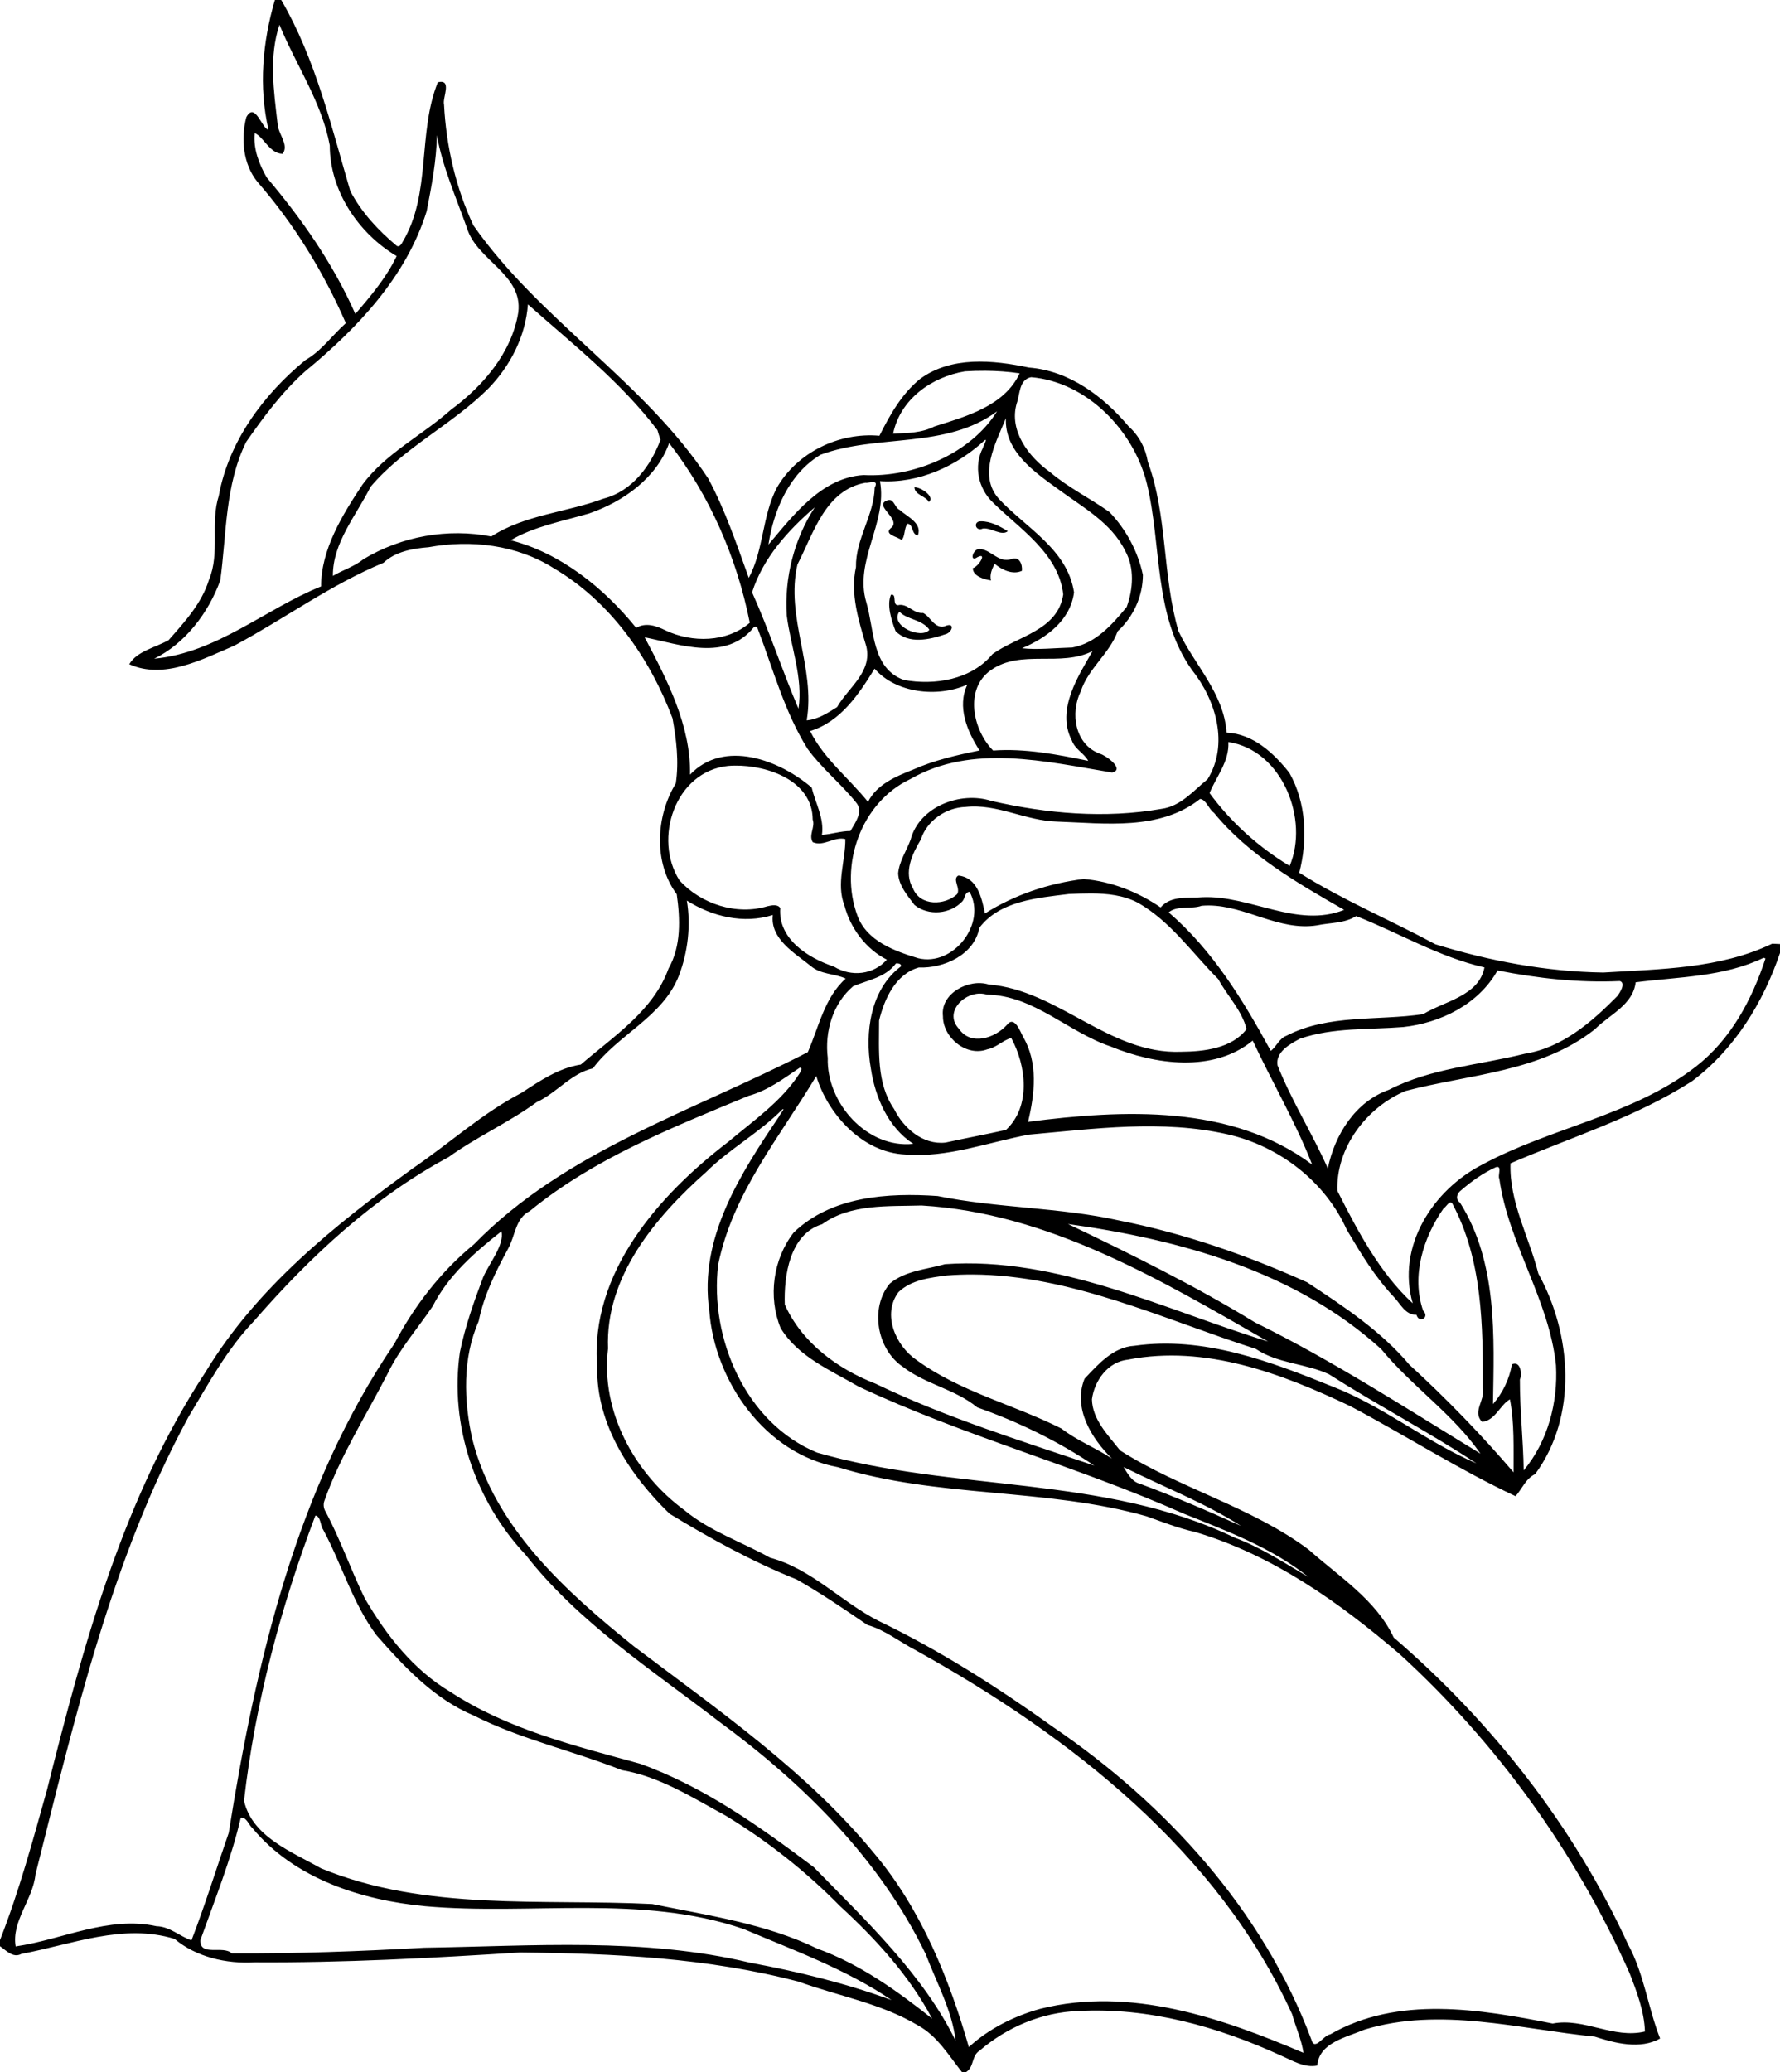 <?xml version="1.0" encoding="UTF-8" standalone="no"?>
<svg id="svg2" xmlns:rdf="http://www.w3.org/1999/02/22-rdf-syntax-ns#" xmlns="http://www.w3.org/2000/svg" height="1749pt" width="1503pt" version="1.1" xmlns:cc="http://creativecommons.org/ns#" xmlns:dc="http://purl.org/dc/elements/1.1/" viewBox="0 0 1503 1749">
 <path id="path4" d="m290.14 0c-13.02 44.4-17.22 91.55-6.75 136.88-6.72-0.48-14.23-30.43-23.42-13.13-5.9 22.53-3.45 49.54 11.82 68.22 38.62 44.35 69.85 95.18 93.24 148.99-14.45 12.79-25.59 29.23-42.64 38.92-44.3 36.42-81.06 85.81-91.46 143.24-9.19 28.58 1.53 60.56-10.4 88.68-7.67 24.96-25.78 44.5-42.6 63.63-13.78 7.7-33.51 11.65-41.49 25.38 36.42 16.48 76.87-5.07 110.94-19.63 52.86-28.38 101.71-64.29 157.41-87.4 12.33-11.74 30.8-15.14 47.57-16.42 44.59-8.18 93.22-2.52 131.98 22.08 59.7 35.02 101.35 94.5 125.48 158.37 4.12 22.69 6.91 45.75 3.46 68.76-21.1 34.44-23.73 83.58 1.01 116.94 3.7 26.01 4.81 54.77-8.67 78.39-16.06 44.7-58.14 71.5-92.57 101.3-23.29 3.6-43.26 17.2-62.54 29.8-41.37 21.5-76.07 53.3-114.37 79.4-82.88 60.2-164.93 125.8-218.95 214.8-87.47 133.1-129.22 288.6-167.56 441.2-14.955 53.3-29.368 106.9-49.63 158.5v6.5c6.7 4.6 13.85 12.9 22.625 8.1 53.1-9.9 107.34-32.5 161.66-15.8 22.81 19.2 54.79 26.5 84.44 24.7 93.54 0.6 186.86-4.5 280.09-10.4 98.71 1 198.19 5.6 294.13 30.8 42.07 15.2 87.37 23 126.21 46.3 20.26 11.1 32.25 31.6 46.15 49.1h4.3c8.6-5.1 5.8-17.4 14.2-22.5 29-24.9 65.8-40.6 104.3-41.9 74-4.1 147.3 16.4 214.2 47.1 12 5.2 24.4 13.1 38.1 10.4 1.7-24.3 31.2-29.9 49.8-37.9 79.8-24.3 163-0.6 243 7.4 21.8 7 47.8 13.8 69 2-12.8-32.5-16.9-68.4-33.8-99.2-57-124.5-143.7-234.8-247.4-323.9-18.5-39.7-57.8-64.3-89.7-92.7-60.6-45.3-135.7-64.2-199.1-104.7-12.4-15.9-29.2-32.3-29.7-53.9 2.6-19.7 16.8-39.7 38.2-41.9 81.7-15.8 161.8 14.5 234.5 49.1 58.4 30.9 114.6 67 174.4 95 7-7.8 10.6-18.4 20.7-23.3 45-61.1 38.8-147.4 3.4-211.5-9.8-38.7-30.9-75.8-29.4-116.4 64.3-27.7 132.1-48.5 191.5-86.6 45-33.7 75.1-82.9 93-135.5v-9.27c-2.8-0.2-5.6-0.33-8.3-0.38-55.3 26.55-118.2 26.75-178.3 30.45-60.1-0.9-119.8-12.1-177.2-29.81-47.6-25.64-97.8-46.65-143.7-75.5 9.1-34.78 7.5-73.62-10.4-105.38-16.5-20.85-38.3-41.2-66.3-42.44-2.7-41.36-33.8-71.32-50.7-106.98-17.2-58.31-11.4-121.31-32.4-178.78-2.4-14.36-9.3-27.55-20.2-37.28-26.6-31.65-62.8-58.89-105.3-62.13-37.8-7.99-82-12.24-114.91 12.01-19.41 15.78-31.85 37.98-42.9 59.95-42.8-3.8-86.93 17.52-108.4 55.08-15.48 29.84-13.62 65.36-29.5 94.86-12.8-35.53-24.83-71.43-42.73-104.75-67.52-102.48-177.66-166.88-247.9-267.13-18.7-39.83-28.76-83.85-31.01-127.68-1.89-6.67 9.14-27.165-6.55-23.328-21.6 53.728-6.71 117.43-37.05 168.26-1.04 2.22-3.71 6.45-6.61 4.07-19.33-16.19-37.03-35.15-48.74-57.64-20.1-68.32-36.72-139.62-72.86-201.5h-6.7zm4.85 26.162c17.25 42.113 44.67 81.628 53.08 127.28 0.04 48.06 30.32 92.82 70.55 116.76-10.56 22.41-27.54 42.4-43.57 61.05-23.2-52.76-56.67-100.36-93.56-144.04-8.08-14.16-14.31-30.17-12.63-46.78 9.74 4.23 15.72 21.71 29.44 21.86 7.14-9.4-4.86-20.99-5.29-31.59-4.01-34.388-9.37-70.975 1.98-104.54zm166.19 116.54c5.51 32.42 20.34 65.85 31.77 98.1 10.36 33.98 59.06 48.57 54.12 88.65-6.67 42.35-37.27 77.99-71.06 102.81-30.42 27.14-69 45.92-93.45 79.08-21.27 31.89-43.79 68.78-43.65 107.36-59.34 24.01-110.18 70.15-176.17 76.29 32.44-15.85 57.2-48.03 69.77-82.68 6.71-49 4.86-100.66 27.38-146.12 18.47-26.44 37.82-52.63 62.04-74.28 54.91-45.2 106.92-99.75 128.42-169.1 5.17-26.46 10.3-53.07 10.83-80.11zm96.03 178.44c47.48 42.13 98.1 81.75 136.69 132.68 1.04 3.38 2.02 6.85 3.24 10.19-10.23 27.31-29.83 54.24-59.92 61.99-39.08 14.65-83.18 16.95-118.67 40.03-45.95-9.02-94.73-0.24-134.85 23.9-9.65 7.88-21.79 11.38-32.34 17.68-0.35-34.85 24.74-63.9 39.76-93.99 35.26-41.7 86.28-65.56 124.68-104.06 23-23.8 39.01-55.07 41.41-88.42zm482.89 70.04c12.1 0.09 24.2 0.92 36.1 2.71-15.9 34.43-56.6 45.52-89.99 56.07-13.5 6.94-28.75 6.98-43.57 7.54 7.63-36.54 40.73-59.73 75.76-65.71 7.2-0.44 14.4-0.66 21.7-0.61zm48.2 6.78c58.8 4.88 108.7 56.48 122.3 112.69 15.8 65.23 6.7 139 47.5 196.24 25.3 31.66 39.2 78.58 16.5 115.21-15 12.17-28.3 28.6-48.7 31.3-59.8 10.43-120.8 5.08-179.6-8.41-32.5-10.46-76.1 5.97-85.23 41.06-4.32 11.8-11.9 22.59-13.1 35.38 0.64 13.07 9.85 23.33 17.23 33.33 14.59 11.93 38.1 9.79 50.7-3.95 2.7-3.07 2.4-9.8 7.5-9.84 18.4 33.38-17.2 79.13-54.31 70.03-24.83-7.5-54.24-18.16-64.04-44.75-19.77-53.04 3.59-119.69 55.71-144.22 65.44-37.73 143.14-18.44 213.04-6.96 13.9-3.15-6.2-17.92-12.8-19.81-26.5-9.51-31.6-42.88-20.3-65.82 8-24.35 30.3-39.64 39-63.45 16.5-15.01 26.6-36.94 26.6-59.45-5.3-24.85-17.7-47.9-35.3-66.32-20.6-14.63-43.5-25.76-62.8-42.19-22.3-15.87-43.5-43.37-35.1-72.35 3.6-9.85 2.3-25.1 15.2-27.72zm-35.9 35.99c-27.4 44.1-87.18 70.11-141.02 67.27-44.42 2.68-74.34 42.76-100.31 73.39 5.6-36.78 22.13-75.02 54.99-94.82 60.24-22.29 132.26-5.58 186.34-45.84zm9.3 7.27c-1.6 35.12 30.2 56.88 55.6 75.19 25.5 18.81 55.8 35.17 70.3 64.77 10.1 18.02 8.4 40.39 1.6 59.23-15.3 18.48-32.4 38.2-57.5 42.77-17.1 0.43-37.2 2.61-53 0.76 25.7-10.79 51.1-29.35 54.9-58.98-6.9-45.31-50.4-67.8-79-98.32-22.8-24.95-3.6-59.19 7.1-85.42zm-21.4 22.91c1.3 0.19-2.5 6.43-2.8 8.33-10.2 19.37-4.9 43.2 10.8 58.01 28.4 27.83 69.1 53.67 73.9 96.67-5.5 38.03-48.5 44.11-74.6 62.97-22.3 27.12-61.14 33.24-93.69 27.27-34-12.44-30.96-52.9-39.5-81.79-13.21-44.24 22.58-83.81 14.37-127.97 40.96 2.63 80.92-15.75 110.62-43.17 0.4-0.25 0.7-0.35 0.9-0.32zm-334.04 3.34c42.91 55.32 71.49 121 85.13 189.57-24.23 20.92-60.85 21.32-88.98 8.07-9.71-4.88-20.92-8.71-30.94-2.66-33.97-42.1-79.9-79.01-132.43-92.45 23.7-14.24 55.22-20.25 82.65-28.25 36.01-12.36 71.38-37.35 84.57-74.28zm215.06 41.14c2.68-0.01 4.35 1.08 1.9 5.89-0.72 29.29-20.36 54.41-19.76 83.8-6.31 28.46 2.95 56.84 10.97 83.92 6.26 26.98-19.23 43.27-30.9 63.81-9.72 6.08-20.32 13.07-32.08 13.97 9.54-55.54-22.76-109.25-9.73-164.53 17.08-32.91 29.22-78.36 71.64-86.13 1.6 0.4 5.28-0.71 7.96-0.73zm43.88 5.46c0.12 8.12 11.65 8.97 15.31 15.64 6.54-5.78-8.55-15.71-15.31-15.64zm-26.62 13.45c-0.55 0.01-1.15 0.12-1.8 0.34-16.32 5.37 16.27 20.32 3.18 29.57-7.01 6.77 7.63 8.81 11.5 12.29 4-3.12 2.61-12.41 6.33-17.12 6.32 0.15 4.17 11.76 11.02 12.26 4.84-13.06-11.46-19.72-19.21-26.89-4.93-1.96-5.7-10.6-11.02-10.45zm-78.62 7.74c-21.75 33.55-32.19 74.32-29.55 114.23 4.13 32.71 17.37 65.6 12.37 98.23-17.32-40.45-30.98-82.78-48.97-122.76 11.4-36.12 38.02-65.5 66.15-89.7zm175.44 14.78c-0.7 0.01-1.4 0.05-2 0.11-6.4 1.81-2.9 10.87 4 7.47 8.8-1.12 19.8 8.37 26.3 2.81-8.2-5.1-18.2-10.55-28.3-10.39zm-1.7 29.09c-7.2 0.18-10.7 14.69-2 8.69 11-5.56 0.7 10.49-4.9 11.59-0.2 8.31 12 12.05 19.2 12.97-1.6-6.09 1-12.27 3.9-17.47 7.7 6.4 19 11.8 28.7 7.35 0.7-6.46-2.5-15.81-11.2-12.33-13.1 4.23-20.6-9.08-32.2-10.63-0.5-0.12-1-0.18-1.5-0.17zm-92.2 48.28c-0.33-0.02-0.7 0.01-1.12 0.09-4.66 10.68 0.49 27.05 4.88 38.39 13.75 14.06 35.89 9.02 52.53 3.3 7.51-1.75 10.71-13.58-0.76-8.38-10.7 2.79-14.99-10.32-22.72-14.09-10.2 1.08-16.49-10.61-26.61-8.19-5.95-0.34-1.23-10.86-6.2-11.12zm7.79 17.91c7.87 8.63 24 7.98 31.67 19.12-8.4 10.52-42.52-4.27-31.67-19.12zm-151.52 15.8c0.99 0.1 1.69 0.95 2.11 2.56 16.26 42.56 28.2 87.47 52.5 126.41 14.93 20.6 35.24 36.7 51.09 56.45 8.3 9.6-0.84 21.4-5.86 30.21-10.12 0-20.31 3.48-30.07 4.05 2.52-17.61-6.87-33.34-10.84-49.87-33.81-28.99-92.49-51.41-128.38-13.61 0.93-51.93-24.3-100.18-47.91-144.93 37.78 7.65 85.85 25.82 115.27-10.65 0.8-0.48 1.5-0.68 2.09-0.62zm355.43 25.79c-14.2 25.06-39 61.68-21.9 94.34 3.2 9.21 13 13.51 17.3 21.51-33-6.79-66.8-13.31-100.4-10.88-21.2-21.34-30.8-64.82-2.4-84.79 31.8-22.48 73.8-2.88 107.4-20.18zm-230.1 18.59c22.59 25.88 66.32 30.81 97.9 16.81-11.1 23.34-0.1 49.45 12.9 69.49-23.9 4.85-48.07 10.3-70.5 20.35-18.02 7.04-38.22 15.69-47.22 33.91-19.93-24.8-46.68-45.55-61.12-74.74 32.16-9.8 51.3-38.73 68.04-65.82zm373.4 77.4c57.1 8.61 85.4 81.87 64.7 130.74-32.5-19.64-62-46.03-84.5-76.85 6.6-16.84 21-33.2 19.8-53.89zm-521.19 24.88c35.36-0.53 82.32 16.19 82.47 56.94 2.9 7.9-4.64 16.39 0.07 23.83 11.54 5.06 22.49-6.26 34.37-3.26 0.23 23.16-9.86 47.02-1.01 69.78 6.18 24.27 23 46.43 44.82 57.43-13.97 15.9-37.44 18.6-55.91 7.3-27.17-9-59.07-29.12-56.57-61.69-2.76-4.43-9.15-2.93-13.56-1.96-32.65 9.86-69.97-2.31-92.73-27.15-28.11-44.02-4.69-115.07 51.15-120.89 2.24-0.18 4.55-0.3 6.9-0.33zm491.39 35.13c6.5 0.71 9 10.79 14.6 14.62 36.5 44.77 88.9 74.56 137.4 102.44-49.5 19.79-99-15.47-149.5-13.37-15 1.41-33-2.21-44.2 10.8-24-16.42-52.3-27.56-81.3-30-36.8 4.59-72.5 16.42-104.1 36.35-3.4-16.46-8-37.89-28.1-39.99-6.9 3.69 3 13.93-1.5 19.85-12.72 11.64-38.65 12.73-46.29-6.12-10.25-17.05-0.86-36.57 8.26-51.8 6.28-19.93 26.6-33.74 47.23-34.31 33.2-3.72 63.5 14.72 96.5 15.48 50.6 1.75 108.4 9.8 151-23.95zm-115.3 99.69c17.2 0.05 34.5 1.89 49.8 9.93 34.4 19.63 57.1 52.97 84.6 80.47 9.5 17.6 25.2 33.2 29.9 52.8-15.5 20.4-45.1 23.7-69 23.9-75.9 3-129.3-65-203.2-71-20.7-6.5-51.15 9.3-48.25 33.4-0.14 22.6 24.85 43.3 46.85 35 9.4-1.7 16.2-9.4 25.2-12 16 29.3 21 72.4-5.5 97-21.2 4.8-42.6 8.7-63.83 13.4-23.67 2.7-44.27-15.1-54.27-35.4-18.85-27.2-15.79-62-15.85-93.3 5.55-22.9 17.46-49.1 41.85-56 26.86 1 58.7-13.5 64-41.95 21.6-28.56 61.5-31.49 94.5-35.63 7.6-0.3 15.4-0.64 23.2-0.62zm-426.43 7.58c26.77 16.85 59.74 24.97 90.73 15.2-3.06 25.26 23.22 40.22 40.05 53.82 10.5 9.1 25.24 7.8 36.86 13.3-22.46 20-28.55 51.6-39.99 77.6-120.22 62.1-255.68 103.6-352.31 202.7-34.89 28.5-63.06 65-84 104.8-103.83 152.5-146.23 336.4-174.88 516.2-13.08 37.7-24.92 76-39.34 113.4-12.06-4-22.99-14.7-36.93-14.9-50.79-11.2-99.397 14.2-148.64 21.3-4.557-26.6 18.28-49.4 20.955-76.1 41.537-164.5 79.915-332.2 161.38-482.4 21.09-34.9 40.48-71.3 68.96-101 58.93-67.7 126.12-130.6 205.57-173.2 29.82-21.5 63.55-36.5 93.16-58.1 21.04-9.7 36.35-30.4 59.24-35.6 26.66-35.9 73.96-54.3 90.86-98 9.41-24.7 12.69-52.87 8.32-79.02zm551.23 5.17c38.9 0.35 74 27.26 113.9 20.95 13.8-2.94 28.9-1.92 41.3-9.77 45.1 17.75 87.6 43.27 135.4 54.17-5.8 30-41.9 35.5-64.7 49.3-47.8 7.2-99.9-0.2-144.3 22.8-7.7 2.9-10.4 11.3-16.5 16-29-53.2-61.4-106.3-107.8-146.18 9.1-7.64 23.8-2.98 34.8-6.97 2.6-0.23 5.3-0.33 7.9-0.3zm585.3 55.15c0.5 0.2 1.4 0.6 1.9 0.8-14.3 43.7-36.9 85.8-73.9 114.4-66.3 51.2-152.1 63.7-224.7 102.9-52.4 26.7-91.1 86.5-73.7 146.5-34.9-32.1-58.1-76.3-79.5-118.6-1.8-45.4 30.9-88.4 72-105.5 67.6-17.7 142.8-19.9 199.8-65.1 15.6-15.7 40.1-25.5 43-49.5 45.1-5.8 92.9-5.5 135.1-25.9zm-915.06 5.9c2.1-0.1 5.12 0.7 4.52 3.2-32.43 24.3-38.42 70.1-31.84 107.5 4.57 30.5 18.18 62.4 44.82 79.7-48.65 5.3-91.8-43.1-90.26-90.6-3.42-27.6 5.26-57.5 26.88-75.7 15.73-6.5 34.23-9.3 45.05-24 0.25 0 0.53-0.1 0.83-0.1zm634.16 7.5c42.3 8.3 85.8 13.2 129.1 11.2 6.7 2.2-0.1 12.4-2.6 15.8-27.1 27.5-58.3 54.6-97.8 60.9-47.9 12-98.7 15-143.3 38-35.4 12.4-57.4 47.6-64.5 83-16.4-36.9-38.2-71.2-53.1-108.8-2.3-14 13.2-22.6 23.7-28.1 34.9-12 72.7-9.4 109-12.3 39.4-4.3 79.5-24 99.5-59.7zm-546.8 24.4c2.6 0 5.2 0.3 7.8 1.1 49.6 0.8 85.6 39.5 130.6 54.7 47 19.3 108.6 27.9 150-6.2 20.4 43.8 45.2 85.7 62.7 130.8-85.3-63.8-199.7-58-299.8-45.1 7-29.5 10.9-62.2-5.3-89.7-3-5.5-9-23-17.1-12.5-12.5 13.9-38.1 22.4-50.6 4-15.32-16.3 3.2-36.7 21.7-37.1zm-189.2 78.3c2.88 0.1-0.01 4.6-0.74 6-19.06 29.6-48.77 49.8-75.29 72.2-73.5 56.3-146.07 138.3-138.29 237.4-0.99 60.6 34.56 114.3 76.43 154.9 43.03 26.2 87.39 50.6 134.29 69.4 25.64 14.6 50.23 31.3 74.59 48 17.91 4.9 33.95 17.8 51.62 27 161.79 89.9 317.99 211.4 396.59 383.6 3.7 13.5 9.9 26.8 12 40.8-86.5-36.9-182.9-70.2-277.6-46.5-27.8 7.6-54.9 21.3-75.6 40.4-20.7-71.9-50.38-145.4-99.6-204-71.49-87-164.81-151.4-253.81-218.7-71.95-58-146.85-125.1-170.55-218.2-9.19-41-10.65-85.8 6.56-124.8 5.44-27.4 17.94-52.3 31.08-76.6 7.51-13.2 7.58-32.2 22.83-39.7 67.97-55.7 150.51-88.2 230.89-121.6 20.05-5.4 37.09-18.2 53.95-29.6h0.65zm16.95 8.7c11.99 39.7 48.29 80.8 94.07 82.8 44.28 3.7 87.18-12.9 130.28-21 69.6-6.2 140.8-16 209.8-0.3 54.2 12.3 102.9 49.7 125.7 100.5 14.8 25 29.9 50.2 50 71.3 7 7.4 11.8 18.8 23.6 18.6 3 9.8 14.4 2.5 7.1-4.3-12.7-36.5 0.1-77.4 21.6-108 2.4-1 6.1-8.9 9.1-5.2 32 59.6 32.5 129.4 32.3 195.4 2.5 12.1-11.3 24.2-0.9 35 13.9-1.1 18.9-17.7 29.5-23.7 4.8 25.1 3.7 51.4 3.8 77-33.5-39.2-71.1-78.1-109.9-113.5-29.8-35.4-69.4-61.6-108-87-63.6-28.6-129.9-51.7-198.4-65.2-63-14-128.2-12.9-191.56-25.8-52.37-3.6-111.88 0.1-151.83 38.4-22.02 28.3-27.28 68-13.95 100.8 18.48 30.5 52.7 44.5 82.1 61.7 111.34 52.4 230.94 84.2 343.34 134.2 45.6 18.2 93.2 36.1 131.8 66.9-25.5-14.9-50.5-31.4-78.3-41.7-137.7-66.3-296.2-47.9-440.37-89.6-75.27-30.9-113.74-120.6-104.42-198.3 15.24-75.3 65.24-135.1 103.54-199zm-34.84 34.8c1.33 0-4.56 7-4.18 7.5-40.67 60.2-85.04 128.6-73.92 205 5.54 75 59.18 151.4 135.89 165.4 105.84 32.7 219.2 21.6 325.7 51.8 16.8 6 33.5 12.6 51 16.5 81.5 24 152.3 74.2 216.1 128.9 102.8 93.8 185.8 209.2 242.5 336.2 7.8 20 15.6 40.4 16.4 62-33.2 8-64.5-14.8-97.4-8.4-77-15.2-163.4-29.7-234.8 11.4-7.2 0.9-16.4 18.1-19.8 5.7-51.2-136.7-153.3-248.6-272.6-329.9-58.5-41.9-119.4-80.8-184.24-112-39.37-20-70.97-55.1-114.57-66.7-30-16.7-63.3-27.8-90.09-49.9-52.84-38.6-88.98-104.5-80.94-170.8-3.1-75.8 50.1-138.8 103.55-186.2 24.68-24.5 55.9-41.3 80.34-66 0.53-0.3 0.86-0.5 1.06-0.5zm753.79 61.1c4.5 0 0.2 9.6 2 12.4 9.6 68.6 52.6 127.6 59.8 196.8 2.2 39.3-8.6 80.4-34.1 111-0.4-31.2-4.1-64-4-95.9 2.7-5.5 0.6-20.3-8.4-16-2.7 15.4-9.6 30.1-20 41.9 1.1-70.6 5-149.5-34.8-212.5-5.2-3.7-3.3-9.8 1.1-13 11.1-9.6 23.3-18.3 36.7-24.4 0.7-0.2 1.2-0.3 1.7-0.3zm-607.86 40.7c133.86 7.8 252.06 78.3 365.76 143.5-108.7-33.3-221.6-90-340.95-81.6-19.75 5.6-41.75 6.8-58.21 20.4-21.39 25.5-13.75 69.4 13.72 87.9 23.92 18.5 55.14 23.5 78.54 42.8 43.4 15.3 85.6 35.8 123.5 61.4-77.9-26.3-156.83-50.8-231.09-86.5-40.06-15.5-77.85-43.5-95.61-83.5-1.04-30.2 5.24-74.4 39.46-84.7 29.95-21.7 69.93-18.6 104.88-19.7zm154.56 19.5c118 16.4 240.4 50 330.6 132 32.3 39.3 75.8 68.4 104.8 110.3-78.3-47.8-155.5-97.9-237.9-138.4-63.4-38.8-131.4-72.3-197.5-103.9zm-597.91 7.7c3.27 14.2-12.61 33.2-19.3 48.4-9.81 25.9-18.99 51.9-24.58 79.1-11.15 77.1 16.18 157.2 69.27 213.7 55.66 71.3 132.47 120.9 203.37 175.4 88.99 65.2 170.59 145.6 218.99 246 11.45 30.1 27.86 59.4 31.66 91.6-33.91-69.6-95.1-127.3-149.89-183.4-56.79-42.7-115.93-84.9-183.43-109.1-68.76-18.9-139.78-36.2-200.28-75.9-39-23.2-67.63-60-90.13-98.6-14.73-30-25.52-61.8-41.28-91.3-2.1-3.4-2.64-7.6-1.38-11.3 16.7-47.5 44.01-90 66.85-134.5 12.51-25.9 31.63-47.5 47.64-71.2 16.44-32.5 44.4-56.8 72.49-78.9zm496.81 45.6c104.4 0.4 201.4 47.1 299.4 78.5 23.2 15.6 52.3 15.2 77.1 26.7 50.9 32.4 105.5 61 155.8 94.1-52.7-22.5-97.9-60.1-151.5-80.9-66.3-26.8-136.5-53.6-209.6-43.2-22.2 1.2-38.4 19.7-52.6 34.8-12.5 30.8 7.3 63 28.9 84.2-17.2-11.4-36.8-18.9-53.3-31.7-50.3-25.3-106.8-38.7-152.8-72.2-22.11-15-36.8-48.2-19.19-71.7 13.45-13 33.4-15.3 51.13-17.6 8.96-0.7 17.86-1 26.66-1zm159.8 203.1c41 20.5 86.1 38 124 62.2-35-15.9-70.5-31.1-106.6-44.5-8.6-2.1-13.1-10.7-17.4-17.7zm-853.02 51.2c5.72 0.8 5.11 10.5 8.21 14.9 19.7 36.7 31.12 77.6 56.21 111.3 29.28 33.4 60.94 67.3 102.69 84.8 49.79 25.1 104.74 37.2 156.35 57.6 39.87 6.7 74.45 29 109.38 47.9 43.97 26.7 84.76 58.8 120.81 95.5 37.72 34.6 73.21 73.4 97.31 118.8-36.84-29.3-76.3-57.5-121.08-73.8-54.69-26.5-115.58-35.1-174.32-47.1-116.72-5.8-238.96 7.9-349.66-37.7-30.6-17.4-72.63-33.2-81.24-71.3 11.77-103 38.66-204.1 75.34-300.9zm-78.17 318.7c5.7-0.2 7.81 7.7 11.65 11 44.49 53.6 115.38 76.2 182.52 82.5 111.63 9.9 227.54-13 335.88 24 52.95 22.4 108.95 42.9 156.25 75-48.44-17.8-98.68-30-149.33-39.4-112.73-26.9-229.64-17.5-344.15-15.8-67.59 3.8-135.29 6.3-203 5.9-8.88-8.8-34.01 4-32.97-14.1 15.22-42.7 32.29-84.9 42.59-129.1h0.56z" transform="scale(.8)"/>
</svg>
